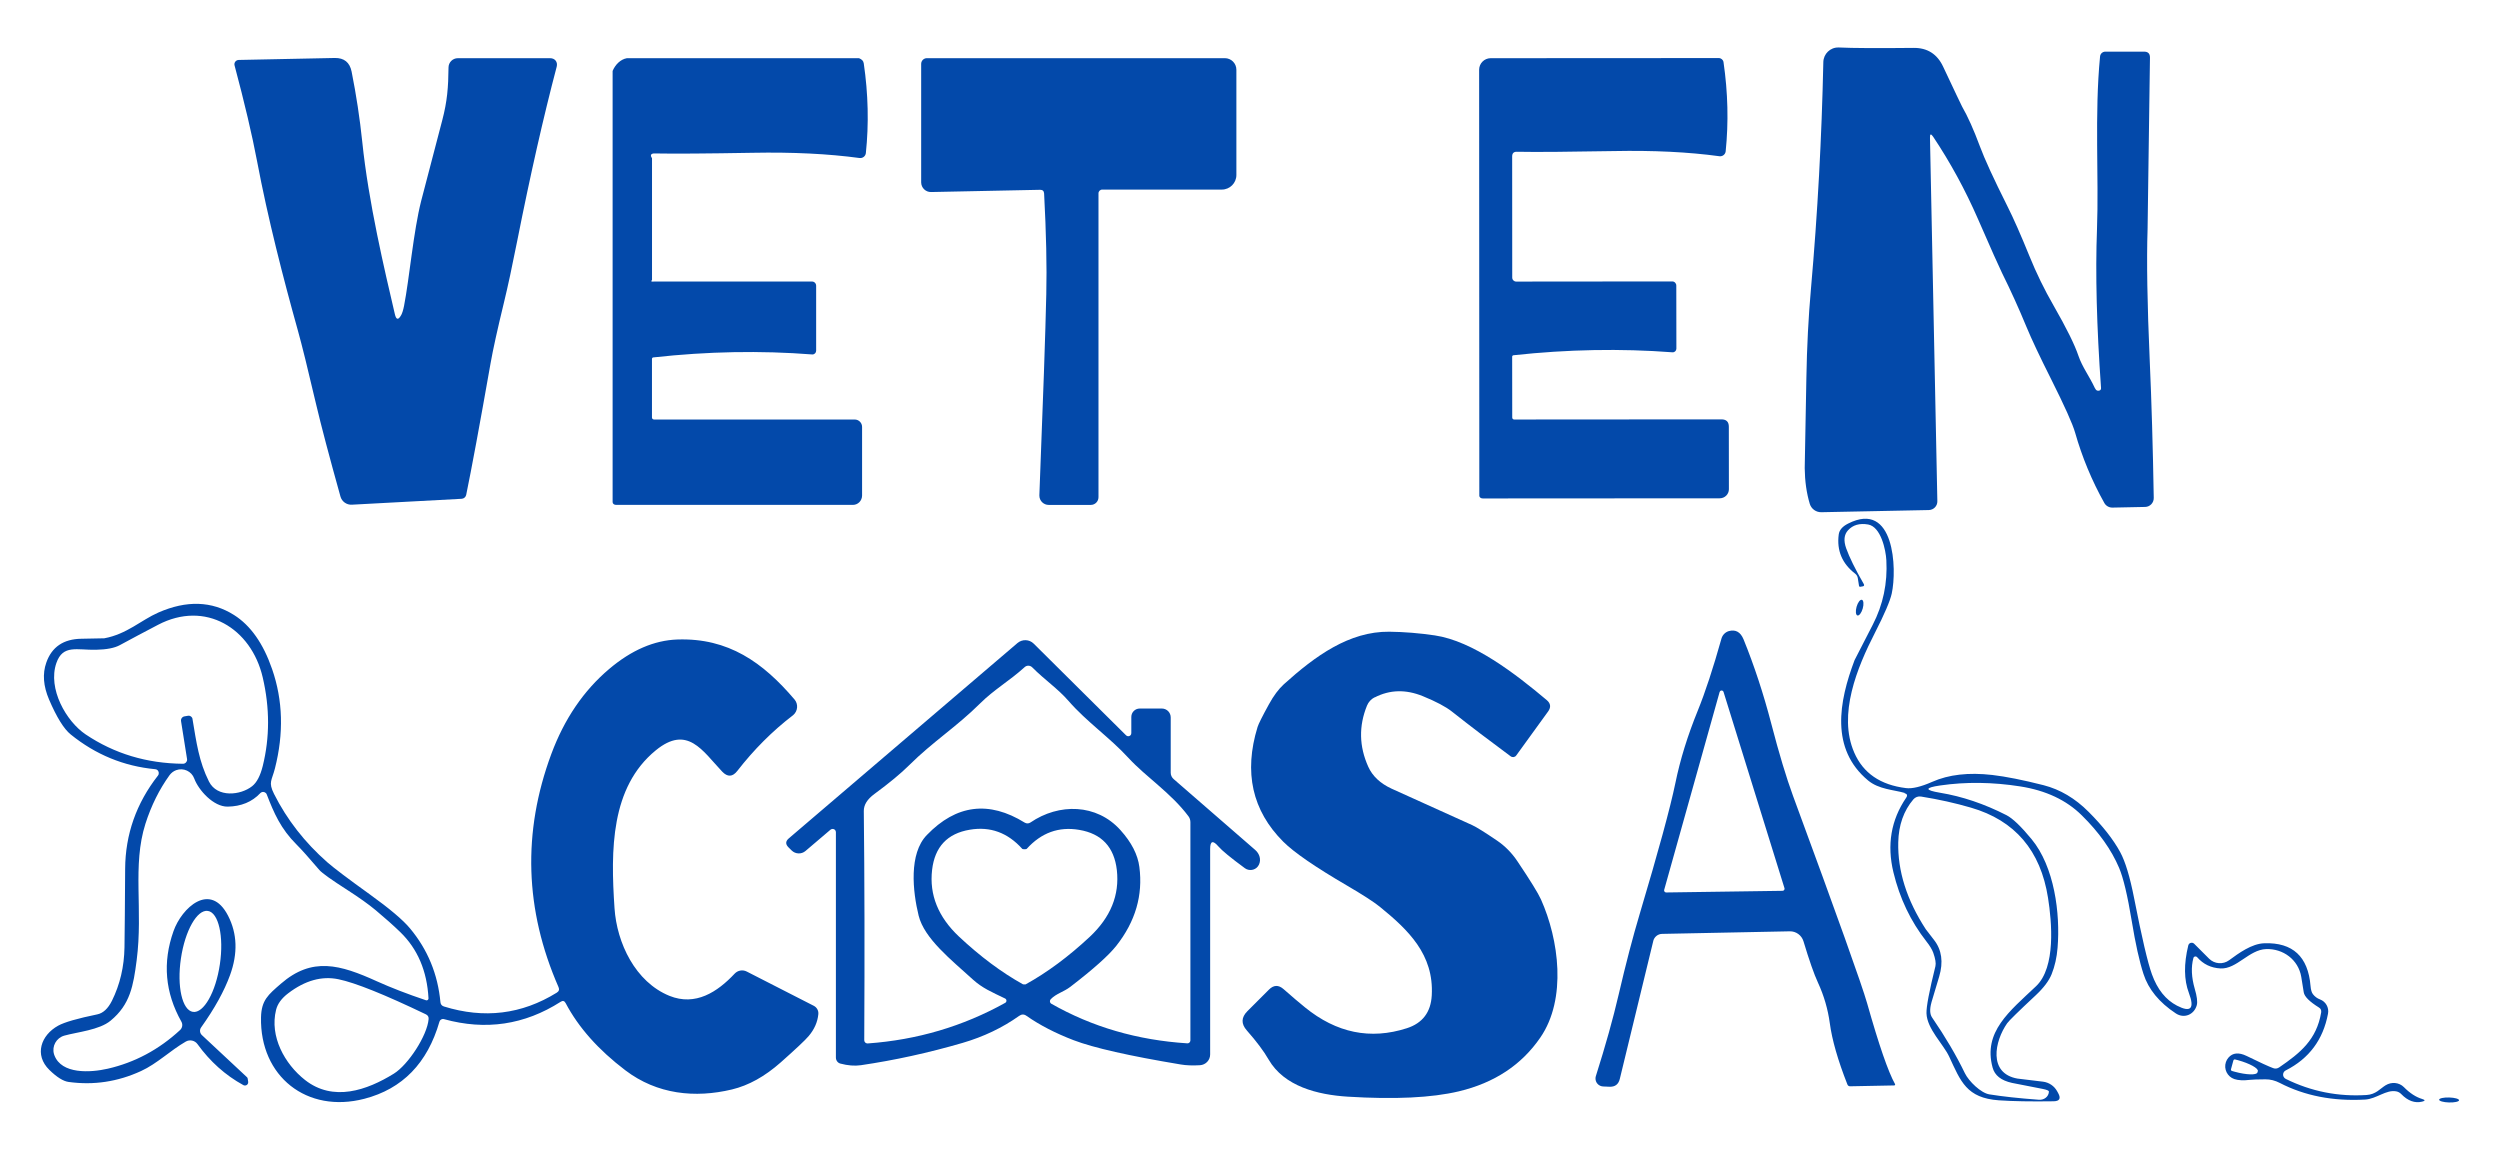 <svg xmlns="http://www.w3.org/2000/svg" width="150" height="69" viewBox="0 0 150 69" fill="none"><g id="LOGO PRINCIPAL 2"><path id="Vector" d="M115.991 8.206C115.857 8.008 115.792 8.025 115.799 8.264L116.241 30.072C116.248 30.36 116.018 30.597 115.73 30.603L109.281 30.733C108.964 30.74 108.681 30.536 108.587 30.233C108.393 29.587 108.292 28.871 108.283 28.089C108.283 28.062 108.317 26.265 108.382 22.696C108.415 20.796 108.507 19.005 108.658 17.322C109.058 12.784 109.304 8.251 109.4 3.725C109.411 3.231 109.817 2.838 110.308 2.849C110.317 2.849 110.324 2.849 110.333 2.849C111.194 2.89 112.685 2.896 114.808 2.874C115.638 2.863 116.232 3.24 116.589 4.002C117.308 5.531 117.687 6.326 117.723 6.391C118.065 6.983 118.42 7.775 118.79 8.771C119.076 9.544 119.621 10.73 120.424 12.331C120.808 13.092 121.254 14.106 121.768 15.37C122.179 16.384 122.661 17.375 123.219 18.342C123.987 19.68 124.482 20.682 124.708 21.352C124.933 22.017 125.373 22.594 125.687 23.275C125.73 23.362 125.775 23.413 125.826 23.433C125.868 23.447 125.908 23.447 125.949 23.438C126.029 23.418 126.069 23.364 126.062 23.279C125.799 19.57 125.719 16.399 125.819 13.769C125.937 10.611 125.665 6.875 126.004 3.383C126.02 3.222 126.156 3.099 126.319 3.099H128.647C128.884 3.099 129 3.218 128.998 3.454C128.906 10.263 128.859 13.695 128.855 13.753C128.792 15.631 128.835 18.259 128.984 21.636C129.094 24.103 129.174 26.85 129.225 29.878C129.23 30.168 129 30.411 128.71 30.416L126.743 30.456C126.542 30.458 126.355 30.351 126.259 30.177C125.513 28.844 124.929 27.439 124.507 25.959C124.357 25.434 123.879 24.369 123.074 22.763C122.388 21.401 121.893 20.349 121.585 19.606C121.136 18.516 120.647 17.438 120.118 16.37C119.949 16.026 119.466 14.948 118.676 13.135C117.922 11.406 117.029 9.763 115.993 8.209L115.991 8.206Z" fill="#0349AA"></path><path id="Vector_2" d="M24.069 18.911C24.134 18.793 24.192 18.608 24.243 18.351C24.562 16.719 24.804 13.889 25.272 12.049C25.569 10.89 25.991 9.274 26.54 7.197C26.83 6.094 26.902 5.228 26.911 4.051C26.911 3.743 27.161 3.492 27.469 3.492C28.728 3.492 31.779 3.492 33.009 3.492C33.299 3.492 33.475 3.72 33.402 4.002C32.612 6.998 31.821 10.482 31.034 14.45C30.734 15.966 30.471 17.19 30.245 18.119C29.848 19.753 29.58 20.973 29.438 21.776C28.781 25.503 28.292 28.14 27.971 29.695C27.942 29.824 27.833 29.92 27.703 29.927L21.107 30.282C20.797 30.297 20.516 30.097 20.429 29.797C19.757 27.392 19.27 25.546 18.966 24.255C18.478 22.167 18.114 20.696 17.875 19.84C16.993 16.683 16.074 13.112 15.424 9.671C15.125 8.092 14.674 6.177 14.074 3.926C14.036 3.787 14.118 3.644 14.259 3.606C14.279 3.602 14.301 3.597 14.324 3.597L20.08 3.479C20.645 3.468 20.984 3.74 21.096 4.294C21.377 5.703 21.589 7.103 21.734 8.494C22.109 12.143 23.078 16.218 23.692 18.851C23.772 19.197 23.9 19.217 24.069 18.907V18.911Z" fill="#0349AA"></path><path id="Vector_3" d="M39.232 25.171H51.281C51.527 25.171 51.725 25.369 51.725 25.615V29.73C51.725 30.041 51.48 30.293 51.176 30.293H36.96C36.846 30.293 36.757 30.219 36.757 30.128V4.256C36.92 3.872 37.23 3.562 37.612 3.492H51.542C51.708 3.562 51.801 3.644 51.826 3.805C52.094 5.641 52.136 7.436 51.951 9.189C51.929 9.372 51.761 9.504 51.578 9.481H51.574C49.69 9.227 47.556 9.122 45.167 9.167C42.391 9.216 40.426 9.229 39.275 9.207C39.08 9.202 38.982 9.296 39.121 9.49V16.801C38.982 16.931 39.223 16.893 39.223 16.893H48.728C48.862 16.893 48.969 17.007 48.969 17.147V21.039C48.969 21.165 48.873 21.265 48.752 21.267C48.746 21.267 48.739 21.267 48.732 21.267C45.63 21.026 42.453 21.084 39.201 21.444C39.147 21.453 39.118 21.484 39.118 21.54V25.052C39.118 25.117 39.17 25.168 39.232 25.168V25.171Z" fill="#0349AA"></path><path id="Vector_4" d="M90.73 21.408L90.734 25.057C90.734 25.119 90.786 25.171 90.848 25.171L103.284 25.162C103.583 25.162 103.73 25.309 103.73 25.604L103.734 29.353C103.734 29.654 103.489 29.898 103.183 29.898L88.964 29.907C88.85 29.907 88.759 29.835 88.759 29.746L88.748 4.185C88.748 3.805 89.056 3.495 89.435 3.492L103.127 3.484C103.268 3.484 103.391 3.588 103.411 3.729C103.676 5.556 103.719 7.34 103.54 9.082C103.52 9.263 103.357 9.394 103.176 9.374C103.174 9.374 103.17 9.374 103.167 9.374C101.308 9.12 99.197 9.017 96.837 9.064C94.096 9.113 92.154 9.129 91.013 9.106C90.824 9.102 90.73 9.193 90.73 9.385L90.734 16.658C90.734 16.79 90.842 16.895 90.971 16.895L100.337 16.886C100.471 16.886 100.578 16.998 100.578 17.134L100.583 20.917C100.583 21.037 100.487 21.138 100.366 21.138C100.359 21.138 100.353 21.138 100.346 21.138C97.241 20.903 94.062 20.961 90.812 21.314C90.759 21.323 90.73 21.354 90.73 21.408Z" fill="#0349AA"></path><path id="Vector_5" d="M62.411 11.388L55.864 11.522C55.54 11.529 55.275 11.27 55.27 10.946C55.27 10.946 55.27 10.741 55.27 10.736V3.834C55.27 3.644 55.424 3.49 55.614 3.49H73.489C73.873 3.49 74.183 3.801 74.183 4.185V10.5C74.183 10.982 73.793 11.375 73.308 11.375H73.268H66.134C66.009 11.375 65.909 11.476 65.909 11.601V29.833C65.909 30.088 65.703 30.295 65.447 30.295H62.922C62.612 30.295 62.362 30.045 62.362 29.737C62.362 29.728 62.362 29.721 62.362 29.712C62.589 23.929 62.728 19.91 62.777 17.652C62.817 15.995 62.772 13.981 62.647 11.614C62.638 11.462 62.56 11.386 62.408 11.388H62.411Z" fill="#0349AA"></path><path id="Vector_6" d="M114.277 47.574C113.614 47.385 112.725 47.362 112.083 46.826C109.812 44.935 110.33 42.108 111.275 39.607C111.277 39.598 111.641 38.89 112.366 37.483C112.987 36.28 113.257 34.989 113.181 33.614C113.15 33.002 112.855 31.604 112.089 31.47C111.574 31.381 111.172 31.497 110.879 31.82C110.643 32.079 110.607 32.439 110.77 32.897C110.958 33.426 111.308 34.141 111.826 35.04C111.871 35.121 111.846 35.17 111.754 35.183L111.609 35.208C111.574 35.212 111.551 35.197 111.542 35.157L111.467 34.683C111.451 34.583 111.397 34.491 111.317 34.426C110.527 33.817 110.196 33.031 110.324 32.066C110.359 31.802 110.547 31.586 110.884 31.416C113.676 29.994 113.826 34.152 113.504 35.614C113.406 36.059 113.071 36.842 112.496 37.968C111.435 40.038 110.261 42.874 111.254 45.154C111.788 46.386 112.821 47.096 114.359 47.286C114.732 47.333 115.257 47.208 115.931 46.911C116.917 46.473 118.121 46.335 119.536 46.498C120.35 46.592 121.377 46.797 122.616 47.112C123.607 47.367 124.507 47.898 125.315 48.709C126.163 49.557 126.795 50.363 127.21 51.125C127.518 51.69 127.797 52.614 128.049 53.9C128.507 56.236 128.862 57.757 129.116 58.46C129.444 59.365 129.946 59.99 130.621 60.34C131.451 60.769 131.687 60.515 131.333 59.577C131.036 58.793 131.025 57.842 131.297 56.723C131.321 56.611 131.435 56.542 131.549 56.569C131.587 56.578 131.623 56.598 131.65 56.625L132.545 57.52C132.868 57.844 133.382 57.884 133.75 57.612C134.321 57.194 135.1 56.618 135.862 56.596C137.562 56.538 138.487 57.393 138.632 59.157C138.652 59.391 138.701 59.554 138.775 59.65C138.891 59.798 139.031 59.903 139.201 59.965C139.547 60.095 139.75 60.454 139.681 60.821C139.388 62.381 138.545 63.516 137.143 64.226C137.002 64.297 136.946 64.467 137.018 64.608C137.047 64.663 137.091 64.708 137.147 64.735C138.67 65.487 140.288 65.809 141.998 65.7C142.554 65.664 142.801 65.322 143.136 65.117C143.496 64.896 143.949 64.943 144.232 65.226C144.589 65.588 144.955 65.827 145.33 65.939C145.522 65.999 145.52 66.052 145.326 66.099C144.888 66.204 144.471 66.052 144.076 65.646C143.991 65.559 143.891 65.503 143.772 65.481C143.165 65.367 142.592 65.934 141.908 65.974C139.987 66.082 138.279 65.749 136.788 64.976C136.504 64.829 136.217 64.757 135.924 64.76C135.451 64.762 135.143 64.773 134.998 64.791C134.605 64.838 134.29 64.822 134.06 64.744C133.641 64.603 133.413 64.145 133.554 63.726C133.587 63.627 133.638 63.538 133.705 63.46C133.96 63.163 134.324 63.129 134.797 63.357C135.585 63.743 136.116 63.987 136.388 64.087C136.513 64.134 136.634 64.121 136.748 64.045C138.025 63.17 138.993 62.386 139.27 60.747C139.29 60.615 139.246 60.515 139.132 60.448C138.569 60.097 138.268 59.796 138.225 59.541C138.136 58.978 138.087 58.67 138.076 58.614C137.9 57.574 136.984 56.913 135.971 56.944C134.942 56.98 134.21 58.15 133.237 58.107C132.663 58.078 132.194 57.853 131.83 57.433C131.781 57.377 131.699 57.37 131.643 57.417C131.623 57.435 131.607 57.458 131.603 57.484C131.458 58.029 131.487 58.643 131.685 59.329C131.819 59.784 131.859 60.108 131.808 60.307C131.658 60.87 131.056 61.142 130.547 60.803C129.551 60.146 128.906 59.358 128.609 58.438C128.362 57.676 128.127 56.616 127.904 55.258C127.652 53.731 127.4 52.67 127.147 52.074C126.687 50.989 125.942 49.937 124.908 48.921C123.982 48.003 122.748 47.425 121.21 47.184C119.549 46.925 117.951 46.904 116.411 47.128C115.473 47.264 115.471 47.409 116.406 47.565C117.73 47.784 119.058 48.231 120.388 48.91C120.754 49.097 121.254 49.573 121.888 50.341C123.268 52.005 123.623 54.812 123.455 56.859C123.408 57.449 123.288 57.98 123.096 58.456C122.935 58.853 122.616 59.275 122.138 59.722C121.1 60.691 120.531 61.249 120.429 61.397C119.681 62.464 119.275 64.4 121.047 64.715C121.123 64.728 121.634 64.791 122.58 64.9C122.942 64.945 123.259 65.162 123.431 65.479L123.493 65.592C123.667 65.909 123.574 66.073 123.214 66.077C121.859 66.097 120.763 66.077 119.929 66.019C117.991 65.88 117.643 64.887 116.953 63.402C116.607 62.656 115.618 61.734 115.589 60.796C115.578 60.398 115.757 59.458 116.125 57.973C116.167 57.799 116.125 57.531 115.996 57.165C115.926 56.973 115.79 56.745 115.583 56.484C114.641 55.28 113.98 53.898 113.605 52.337C113.208 50.689 113.462 49.2 114.368 47.867C114.467 47.724 114.431 47.632 114.266 47.588L114.277 47.574ZM115.888 60.146C115.775 60.548 115.788 60.849 115.924 61.048C116.73 62.225 117.386 63.342 117.893 64.393C118.129 64.878 118.857 65.584 119.362 65.662C120.129 65.787 121.123 65.896 122.344 65.986C122.65 66.006 122.913 65.798 122.933 65.519C122.933 65.512 122.933 65.503 122.933 65.496C122.935 65.438 122.812 65.385 122.567 65.336C121.455 65.121 120.839 64.999 120.719 64.974C120.067 64.831 119.679 64.523 119.554 64.047C118.978 61.91 120.569 60.682 122.161 59.175C123.362 58.04 123.107 55.305 122.882 53.874C122.437 51.031 120.895 49.224 118.257 48.459C117.324 48.186 116.326 47.963 115.263 47.793C115.089 47.764 114.915 47.829 114.801 47.963C114.221 48.646 113.92 49.504 113.895 50.533C113.855 52.259 114.406 54.001 115.549 55.758C115.56 55.778 115.723 55.993 116.042 56.397C116.507 56.993 116.609 57.726 116.35 58.596C116.067 59.536 115.911 60.052 115.886 60.146H115.888ZM134.004 63.623L133.859 64.154C133.846 64.197 133.871 64.244 133.915 64.257L134.08 64.304C134.788 64.498 135.4 64.516 135.446 64.346L135.471 64.268C135.513 64.099 134.978 63.804 134.27 63.609L134.105 63.567C134.062 63.556 134.02 63.581 134.007 63.623H134.004Z" fill="#0349AA"></path><path id="Vector_7" d="M111.764 36.51C111.838 36.251 111.815 36.016 111.713 35.987C111.611 35.959 111.468 36.146 111.395 36.406C111.321 36.666 111.344 36.9 111.446 36.929C111.548 36.958 111.691 36.77 111.764 36.51Z" fill="#0349AA"></path><path id="Vector_8" d="M25.558 60.017C25.621 60.037 25.688 60.001 25.705 59.938C25.71 59.925 25.712 59.912 25.71 59.898C25.621 58.257 25.056 56.933 24.016 55.926C23.603 55.526 23.114 55.091 22.547 54.617C22.121 54.262 21.554 53.858 20.846 53.402C19.882 52.784 19.322 52.384 19.163 52.201C18.534 51.462 18.076 50.955 17.797 50.676C16.844 49.727 16.438 48.785 16.005 47.666C15.96 47.545 15.824 47.485 15.703 47.532C15.67 47.545 15.641 47.565 15.616 47.59C15.123 48.115 14.469 48.385 13.659 48.398C12.815 48.409 11.918 47.42 11.656 46.715C11.496 46.275 11.009 46.049 10.569 46.21C10.411 46.268 10.275 46.373 10.174 46.509C9.56 47.36 9.078 48.329 8.728 49.419C7.924 51.938 8.594 54.581 8.199 57.621C8.002 59.13 7.817 60.269 6.634 61.242C5.96 61.803 4.632 61.921 3.857 62.138C3.38 62.274 3.103 62.77 3.239 63.245C3.246 63.27 3.255 63.292 3.263 63.317C3.696 64.46 5.411 64.364 6.471 64.121C8.092 63.748 9.536 62.975 10.804 61.803C10.944 61.673 10.978 61.464 10.882 61.298C9.902 59.554 9.746 57.746 10.409 55.872C10.902 54.472 12.614 52.869 13.683 54.941C14.237 56.017 14.277 57.208 13.801 58.511C13.453 59.467 12.875 60.512 12.067 61.645C11.964 61.787 11.984 61.984 12.114 62.107L14.833 64.646C14.846 64.661 14.855 64.679 14.859 64.701L14.891 64.907C14.909 65.012 14.837 65.112 14.73 65.13C14.685 65.137 14.641 65.13 14.603 65.108C13.52 64.514 12.603 63.692 11.848 62.645C11.688 62.424 11.384 62.359 11.147 62.495C10.217 63.031 9.422 63.824 8.46 64.264C7.065 64.905 5.618 65.124 4.123 64.918C3.801 64.876 3.415 64.637 2.964 64.197C2.038 63.295 2.455 62.111 3.493 61.539C3.868 61.332 4.652 61.106 5.842 60.861C6.188 60.789 6.48 60.517 6.717 60.046C7.201 59.068 7.451 57.998 7.469 56.837C7.484 55.798 7.498 54.229 7.509 52.127C7.522 50.06 8.179 48.195 9.478 46.534C9.558 46.431 9.54 46.284 9.44 46.201C9.404 46.172 9.359 46.154 9.313 46.152C7.429 45.973 5.739 45.279 4.241 44.066C3.835 43.738 3.4 43.039 2.942 41.969C2.598 41.161 2.542 40.424 2.777 39.759C3.105 38.819 3.808 38.341 4.884 38.325C5.777 38.309 6.234 38.301 6.255 38.298C7.609 38.05 8.469 37.206 9.5 36.753C11.194 36.01 12.708 36.059 14.038 36.898C15.031 37.523 15.795 38.606 16.326 40.145C16.976 42.019 17.031 44.006 16.496 46.105C16.31 46.842 16.085 46.925 16.444 47.639C17.221 49.182 18.286 50.546 19.636 51.734C20.043 52.089 20.891 52.73 22.181 53.657C23.375 54.517 24.185 55.2 24.607 55.711C25.663 56.98 26.27 58.453 26.426 60.133C26.44 60.264 26.509 60.349 26.636 60.389C29.045 61.138 31.301 60.863 33.404 59.561C33.538 59.481 33.574 59.369 33.511 59.226C31.484 54.595 31.339 49.932 33.078 45.243C33.857 43.142 35.014 41.44 36.545 40.143C37.884 39.008 39.252 38.417 40.645 38.37C43.705 38.267 45.779 39.745 47.67 41.967C47.906 42.244 47.873 42.664 47.594 42.903C47.585 42.91 47.576 42.918 47.567 42.925C46.339 43.867 45.232 44.977 44.241 46.252C43.955 46.621 43.652 46.634 43.33 46.295C42.15 45.049 41.246 43.465 39.344 45.022C36.641 47.237 36.634 50.982 36.871 54.49C37.009 56.582 38.121 58.92 40.167 59.751C41.732 60.381 43.042 59.523 44.08 58.418C44.268 58.219 44.563 58.168 44.806 58.293L48.828 60.349C49.014 60.445 49.123 60.644 49.1 60.854C49.054 61.327 48.859 61.765 48.518 62.167C48.308 62.415 47.75 62.94 46.844 63.743C45.893 64.585 44.92 65.126 43.92 65.367C41.705 65.898 39.424 65.666 37.522 64.219C35.904 62.991 34.71 61.649 33.938 60.186C33.866 60.05 33.768 60.023 33.639 60.108C31.471 61.493 29.139 61.839 26.641 61.149C26.522 61.115 26.402 61.182 26.368 61.296C25.65 63.79 24.147 65.333 21.862 65.927C18.411 66.825 15.585 64.583 15.661 61.039C15.685 60.014 16.087 59.688 16.851 59.025C18.726 57.397 20.395 57.871 22.618 58.88C23.453 59.257 24.431 59.637 25.554 60.014L25.558 60.017ZM11.549 43.137C11.79 44.571 11.935 45.687 12.538 46.893C13.031 47.873 14.433 47.724 15.13 47.17C15.409 46.949 15.618 46.547 15.764 45.964C16.19 44.245 16.19 42.474 15.764 40.648C15.078 37.687 12.319 36.001 9.48 37.49C8.65 37.923 7.886 38.33 7.192 38.707C6.875 38.881 6.397 38.973 5.761 38.986C4.623 39.013 3.772 38.656 3.382 39.783C2.851 41.32 3.973 43.28 5.138 44.064C6.857 45.218 8.801 45.806 10.978 45.826C11.112 45.826 11.223 45.719 11.226 45.585C11.226 45.571 11.226 45.556 11.223 45.542L10.862 43.265C10.842 43.131 10.933 43.003 11.072 42.981L11.284 42.945C11.413 42.925 11.531 43.012 11.551 43.137H11.549ZM11.576 60.713C12.221 60.809 12.947 59.53 13.192 57.857C13.44 56.185 13.116 54.751 12.471 54.655C11.826 54.559 11.101 55.839 10.855 57.511C10.607 59.184 10.931 60.617 11.576 60.713ZM23.63 64.42C24.489 63.889 25.634 62.138 25.717 61.144C25.728 61.013 25.674 60.919 25.556 60.861C23.063 59.666 21.315 58.963 20.308 58.755C19.31 58.547 18.306 58.826 17.295 59.595C16.897 59.896 16.654 60.229 16.565 60.588C16.168 62.185 17.076 63.835 18.299 64.797C19.989 66.126 22.011 65.421 23.63 64.42Z" fill="#0349AA"></path><path id="Vector_9" d="M99.196 56.462L97.188 64.735C97.109 65.063 96.9 65.22 96.56 65.204L96.185 65.188C95.922 65.175 95.719 64.954 95.73 64.693C95.73 64.652 95.739 64.612 95.75 64.572C96.333 62.73 96.788 61.104 97.114 59.697C97.545 57.842 97.969 56.218 98.386 54.825C99.502 51.082 100.217 48.465 100.525 46.974C100.81 45.578 101.259 44.131 101.868 42.635C102.315 41.536 102.788 40.094 103.29 38.307C103.353 38.095 103.518 37.928 103.732 37.865C104.136 37.756 104.429 37.919 104.612 38.359C105.252 39.933 105.808 41.621 106.279 43.428C106.746 45.225 107.181 46.663 107.578 47.744C110.23 54.943 111.714 59.094 112.027 60.195C112.734 62.694 113.292 64.311 113.701 65.043C113.717 65.07 113.708 65.103 113.681 65.119C113.672 65.124 113.663 65.126 113.654 65.126L111.013 65.177C110.933 65.179 110.875 65.144 110.844 65.068C110.275 63.621 109.922 62.395 109.788 61.39C109.674 60.553 109.44 59.742 109.078 58.958C108.846 58.458 108.556 57.632 108.208 56.475C108.098 56.116 107.763 55.872 107.388 55.879L99.725 56.033C99.473 56.037 99.254 56.214 99.194 56.462H99.196ZM99.85 53.394C99.833 53.458 99.873 53.525 99.938 53.543C99.949 53.545 99.958 53.548 99.969 53.548L106.953 53.449C107.02 53.449 107.074 53.391 107.074 53.324C107.074 53.313 107.074 53.302 107.069 53.291L103.413 41.518C103.395 41.454 103.328 41.416 103.263 41.434C103.221 41.445 103.188 41.48 103.176 41.523L99.85 53.394Z" fill="#0349AA"></path><path id="Vector_10" d="M82.473 41.84C82.268 41.947 82.107 42.123 82.02 42.336C81.52 43.564 81.547 44.785 82.096 46.005C82.348 46.565 82.812 47.003 83.491 47.318C83.665 47.396 85.279 48.126 88.333 49.508C88.596 49.629 89.094 49.941 89.83 50.441C90.308 50.767 90.714 51.181 91.047 51.679C91.819 52.829 92.29 53.592 92.458 53.965C93.534 56.37 94.018 59.925 92.422 62.25C91.295 63.895 89.663 64.972 87.529 65.481C85.904 65.867 83.683 65.974 80.866 65.8C79.049 65.686 77.049 65.182 76.118 63.574C75.83 63.071 75.393 62.489 74.806 61.823C74.46 61.43 74.471 61.046 74.841 60.673L76.138 59.376C76.422 59.092 76.714 59.083 77.018 59.351C77.536 59.807 77.964 60.171 78.301 60.443C80.19 61.979 82.225 62.397 84.409 61.694C85.355 61.39 85.853 60.729 85.906 59.715C86.04 57.268 84.496 55.794 82.779 54.398C82.42 54.11 81.772 53.691 80.841 53.146C78.924 52.029 77.643 51.147 76.996 50.502C75.132 48.637 74.618 46.342 75.455 43.617C75.511 43.437 75.737 42.983 76.136 42.258C76.42 41.739 76.719 41.34 77.031 41.056C78.922 39.35 80.955 37.879 83.359 37.903C84.257 37.914 85.167 37.988 86.089 38.124C88.375 38.464 90.911 40.411 92.806 42.007C93.042 42.206 93.069 42.434 92.888 42.686L90.973 45.33C90.897 45.435 90.752 45.457 90.65 45.384C90.65 45.384 90.65 45.384 90.647 45.384C89.411 44.473 88.232 43.575 87.114 42.693C86.743 42.4 86.163 42.094 85.373 41.771C84.35 41.353 83.386 41.378 82.478 41.847L82.473 41.84Z" fill="#0349AA"></path><path id="Vector_11" d="M67.565 44.12C67.634 44.191 67.75 44.194 67.824 44.124C67.859 44.089 67.879 44.042 67.879 43.99V43.017C67.879 42.738 68.105 42.512 68.384 42.512H69.712C70.007 42.512 70.243 42.751 70.243 43.044V46.366C70.243 46.511 70.308 46.65 70.422 46.748L75.308 50.993C75.58 51.227 75.674 51.576 75.542 51.868C75.54 51.871 75.529 51.888 75.513 51.92C75.382 52.168 75.058 52.27 74.792 52.15C74.759 52.134 74.725 52.114 74.696 52.094C73.848 51.471 73.317 51.035 73.103 50.785C72.772 50.399 72.609 50.453 72.609 50.944V63.268C72.609 63.609 72.344 63.891 72 63.913C71.551 63.94 71.165 63.924 70.839 63.868C67.752 63.355 65.612 62.868 64.42 62.413C63.321 61.991 62.379 61.504 61.592 60.952C61.446 60.845 61.299 60.845 61.15 60.952C60.152 61.662 59.018 62.205 57.748 62.576C55.708 63.17 53.676 63.616 51.65 63.913C51.277 63.967 50.868 63.933 50.422 63.815C50.261 63.773 50.154 63.621 50.154 63.455V49.928C50.154 49.821 50.067 49.734 49.958 49.736C49.911 49.736 49.864 49.754 49.828 49.783L48.328 51.06C48.087 51.265 47.725 51.252 47.5 51.029L47.308 50.839C47.12 50.651 47.127 50.473 47.333 50.298L61.049 38.582C61.335 38.341 61.759 38.356 62.022 38.618L67.569 44.124L67.565 44.12ZM71.232 62.602C71.333 62.609 71.417 62.533 71.424 62.433C71.424 62.428 71.424 62.424 71.424 62.422V49.332C71.424 49.204 71.384 49.077 71.308 48.977C70.248 47.561 68.772 46.634 67.69 45.457C66.583 44.252 65.203 43.309 64.116 42.061C63.467 41.313 62.674 40.788 61.933 40.04C61.808 39.915 61.609 39.908 61.48 40.027C60.574 40.851 59.641 41.375 58.806 42.206C57.379 43.624 55.978 44.493 54.551 45.911C54.058 46.402 53.364 46.978 52.467 47.637C52.036 47.952 51.824 48.293 51.828 48.662C51.873 52.692 51.882 57.277 51.855 62.413C51.855 62.52 51.94 62.607 52.047 62.607C52.051 62.607 52.058 62.607 52.062 62.607C55.025 62.395 57.775 61.582 60.312 60.171C60.384 60.133 60.408 60.043 60.37 59.972C60.355 59.945 60.333 59.923 60.303 59.909C59.491 59.516 58.949 59.291 58.377 58.775C57.074 57.589 55.458 56.316 55.118 54.937C54.763 53.489 54.52 51.223 55.612 50.1C57.375 48.273 59.333 48.028 61.484 49.358C61.592 49.423 61.723 49.421 61.828 49.349C63.533 48.184 65.797 48.213 67.228 49.807C67.891 50.542 68.268 51.281 68.362 52.018C68.585 53.715 68.125 55.291 66.982 56.743C66.522 57.326 65.603 58.148 64.225 59.206C63.815 59.521 63.379 59.608 63.045 59.952C62.978 60.023 62.978 60.135 63.047 60.2C63.058 60.211 63.071 60.22 63.085 60.227C65.525 61.615 68.241 62.408 71.232 62.6V62.602ZM61.462 59.065H61.498C61.522 59.065 61.536 59.065 61.54 59.061C62.833 58.346 64.116 57.395 65.388 56.207C66.638 55.035 67.178 53.702 67.011 52.208C66.853 50.825 66.1 50.019 64.754 49.792C63.531 49.582 62.48 49.961 61.603 50.931C61.589 50.946 61.545 50.955 61.469 50.955C61.393 50.955 61.35 50.946 61.335 50.931C60.462 49.959 59.413 49.575 58.188 49.783C56.839 50.008 56.087 50.812 55.926 52.19C55.752 53.686 56.29 55.019 57.538 56.194C58.81 57.386 60.089 58.342 61.379 59.059C61.384 59.061 61.4 59.063 61.426 59.063H61.462V59.065Z" fill="#0349AA"></path><path id="Vector_12" d="M147.544 66.015C147.546 65.933 147.28 65.858 146.95 65.849C146.619 65.84 146.35 65.899 146.348 65.982C146.345 66.064 146.611 66.139 146.941 66.148C147.272 66.157 147.541 66.098 147.544 66.015Z" fill="#0349AA"></path></g></svg>